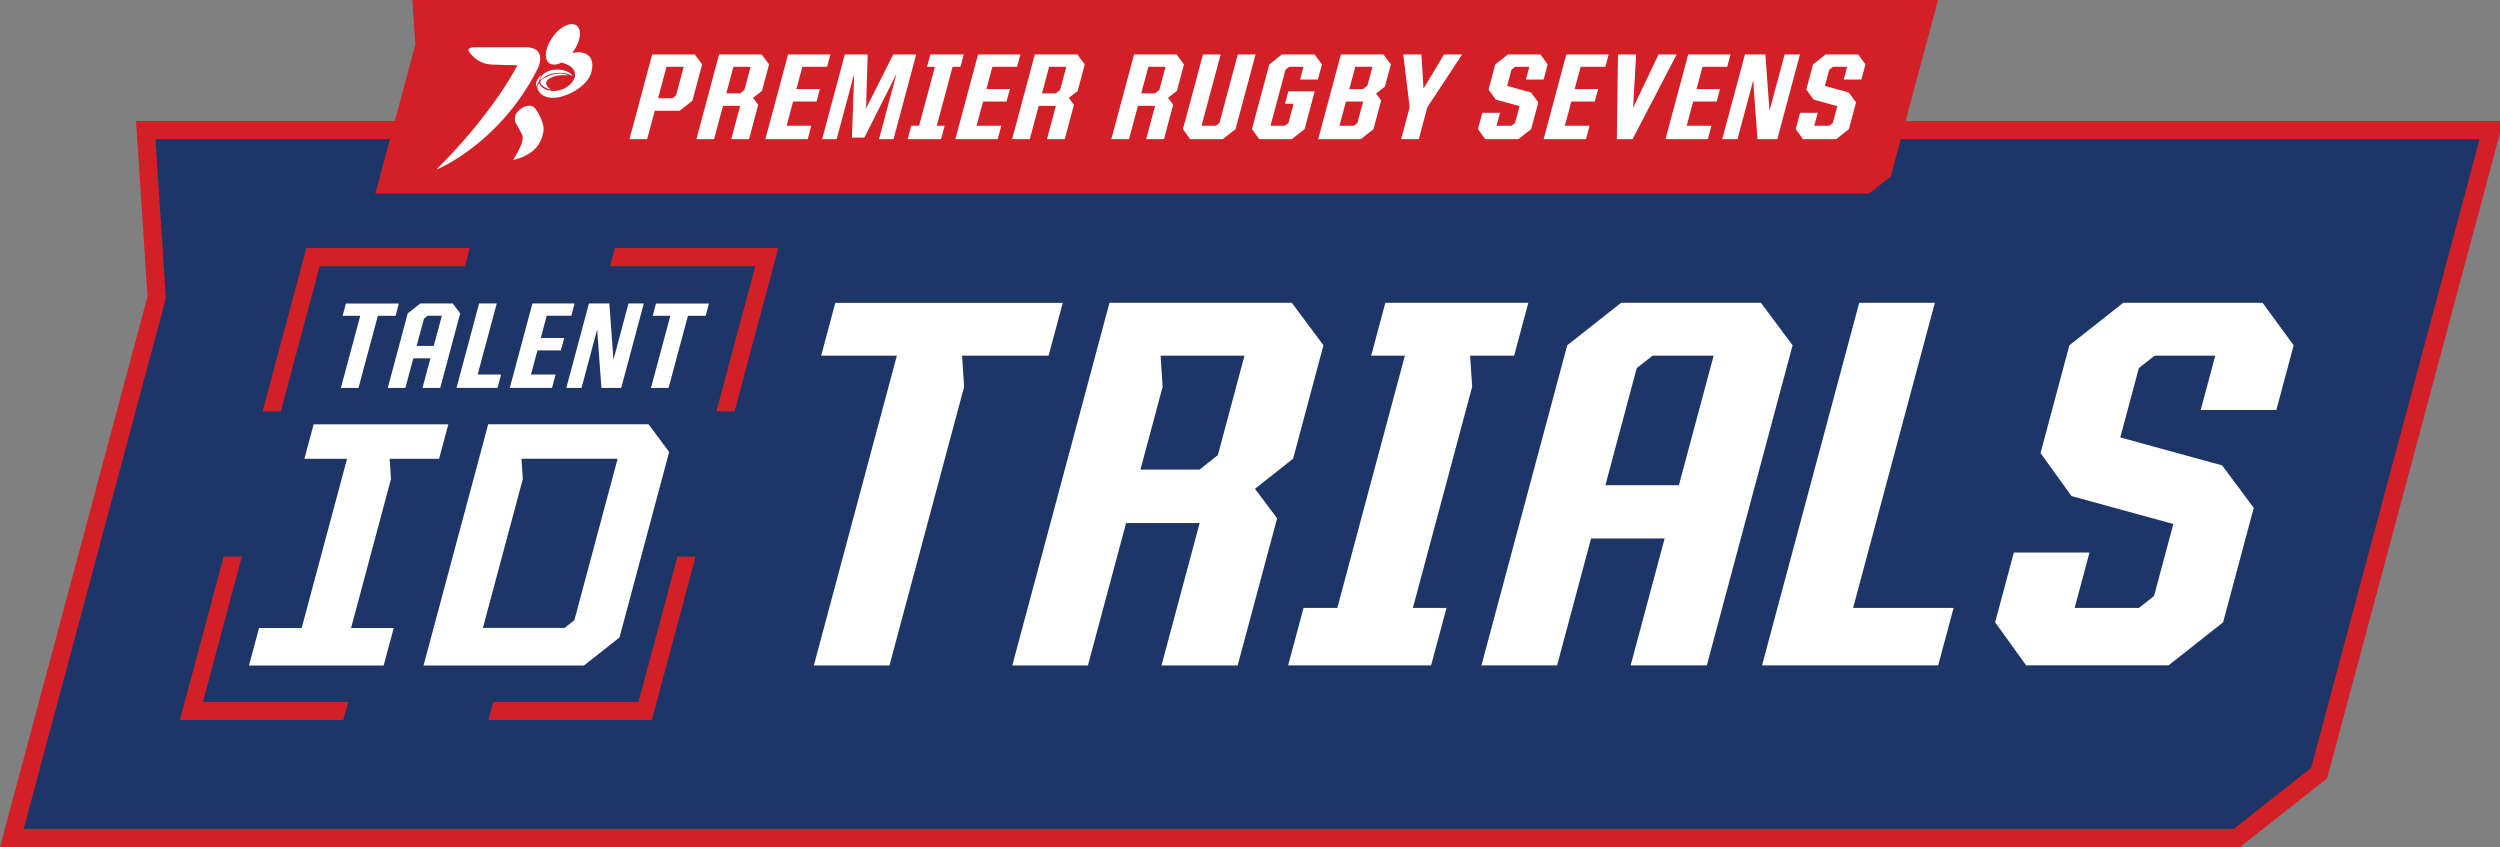 <?xml version="1.0" encoding="UTF-8"?>
<svg xmlns="http://www.w3.org/2000/svg" id="Layer_1" viewBox="0 0 413.2 140">
  <rect x="0" y="0" width="413.2" height="140" fill="#808080" stroke="none"/>
  <defs>
    <style>.cls-1{fill:#1e3667;}.cls-1,.cls-2,.cls-3{stroke-width:0px;}.cls-2{fill:#d32027;}.cls-3{fill:#fff;}</style>
  </defs>
  <path class="cls-2" d="M413.74,20H22.48l1.9,29.01L0,140h370.24l14.39-11.35,29.11-108.65h0Z"></path>
  <polygon class="cls-1" points="25.69 23 27.41 49.31 3.91 137 369.2 137 381.98 126.92 409.83 23 25.69 23"></polygon>
  <polygon class="cls-2" points="46.4 68 52.83 44 76.83 44 77.63 41 50.63 41 43.4 68 46.4 68"></polygon>
  <polygon class="cls-2" points="100.83 44 124.83 44 118.4 68 121.4 68 128.63 41 101.63 41 100.83 44"></polygon>
  <polygon class="cls-2" points="111.97 92 105.54 116 81.54 116 80.73 119 107.73 119 114.97 92 111.97 92"></polygon>
  <polygon class="cls-2" points="57.54 116 33.54 116 39.97 92 36.97 92 29.73 119 56.73 119 57.54 116"></polygon>
  <path class="cls-3" d="M59.54,52.2h-2.91l.54-2.03h8.75l-.54,2.03h-2.93l-3.2,11.92h-2.91l3.2-11.92Z"></path>
  <path class="cls-3" d="M67.39,51.8l2.07-1.64h5.38l1.22,1.64-3.3,12.32h-2.93l1.31-4.89h-2.83l-1.31,4.89h-2.91l3.3-12.32ZM71.69,57.18l1.34-4.99h-2.35l-.61.48-1.21,4.51h2.83Z"></path>
  <path class="cls-3" d="M79.19,50.16h2.91l-3.15,11.74h3.87l-.59,2.21h-6.78l3.74-13.96Z"></path>
  <path class="cls-3" d="M87.99,50.16h6.98l-.54,2.03h-4.07l-.98,3.67h3.87l-.55,2.05h-3.87l-1.07,3.99h4.07l-.59,2.21h-6.98l3.74-13.96Z"></path>
  <path class="cls-3" d="M97.34,50.16h3.37l.68,9.29,2.49-9.29h2.53l-3.74,13.96h-3.27l-.7-9.67-2.59,9.67h-2.51l3.74-13.96Z"></path>
  <path class="cls-3" d="M110.79,52.2h-2.91l.54-2.03h8.75l-.54,2.03h-2.93l-3.2,11.92h-2.91l3.2-11.92Z"></path>
  <path class="cls-3" d="M42.81,103.8h7.05l7.5-27.97h-7.05l1.53-5.7h22.26l-1.53,5.7h-8.17l.22,3.35-6.6,24.62h7.05l-1.66,6.2h-22.26l1.66-6.2Z"></path>
  <path class="cls-3" d="M80.68,70.12h26.51l3.41,4.58-8.21,30.66-5.88,4.64h-26.51l10.69-39.88ZM93.3,103.8l1.63-1.29,7.15-26.69h-15.89l.22,3.35-6.6,24.62h13.48Z"></path>
  <path class="cls-3" d="M148.22,58.79h-12.5l2.34-8.73h37.59l-2.34,8.73h-14.3l.34,5.14-12.34,46.06h-12.5l13.72-51.2Z"></path>
  <path class="cls-3" d="M183.37,50.05h30.14l5.23,7.02-5.02,18.75-6.3,4.97,3.66,4.88-6.52,24.32h-12.59l6.31-23.54h-12.16l-6.31,23.54h-12.5l16.06-59.93ZM198.25,77.62l3.04-2.4,4.4-16.44h-13.87l.34,5.14-3.67,13.7h9.76Z"></path>
  <path class="cls-3" d="M215.46,100.48h5.57l11.17-41.7h-5.57l2.34-8.73h23.63l-2.34,8.73h-7.28l.34,5.14-9.8,36.56h5.56l-2.55,9.5h-23.63l2.55-9.5Z"></path>
  <path class="cls-3" d="M259.03,57.07l8.9-7.02h23.12l5.23,7.02-14.18,52.91h-12.59l5.62-20.98h-12.16l-5.62,20.98h-12.5l14.18-52.91ZM277.49,80.19l5.74-21.4h-10.1l-2.61,2.05-5.18,19.35h12.16Z"></path>
  <path class="cls-3" d="M307.29,50.05h12.5l-13.51,50.43h16.61l-2.55,9.5h-29.11l16.06-59.93Z"></path>
  <path class="cls-3" d="M329.75,102.88l3.1-11.56h12.5l-2.45,9.16h10.62l2.5-1.97,3.19-11.9-16.83-4.62-5.12-7.11,4.77-17.81,8.9-7.02h23.03l5.14,7.02-2.87,10.7h-12.5l2.41-8.99h-10.02l-2.61,2.05-3.07,11.47,16.83,4.62,5.23,7.02-5.07,18.92-9.01,7.11h-23.54l-5.12-7.11Z"></path>
  <path class="cls-2" d="M308.91,32l3.59-2.83,7.82-29.17H68.16l.48,7.38-6.6,24.62h246.86Z"></path>
  <path class="cls-3" d="M72.16,28c.05-.05.1-.1.14-.15,1.98-1.98,3.86-4.03,5.65-6.17,1.43-1.71,2.79-3.46,4.06-5.27,1.02-1.44,1.98-2.91,2.84-4.42.2-.35.4-.71.58-1.06.02-.04.05-.09.05-.13-.02-.03-.07-.02-.1-.02-.64-.01-1.28-.02-1.92-.04-.71-.02-1.42-.05-2.13-.07-1.06-.03-1.93-.37-2.67-.94-.42-.32-.78-.7-1.08-1.12-.04-.05-.07-.1-.1-.16-.02-.05-.03-.09-.04-.14-.02-.13.04-.24.17-.32.06-.04.13-.07.2-.09.15-.05.31-.08.46-.09h8.76c.45,0,.86.08,1.23.24.74.32,1.07.92,1.02,1.79-.04.56-.21,1.12-.49,1.67-1.46,2.85-3.26,5.54-5.48,8.04-1.63,1.84-3.44,3.51-5.4,5-1.41,1.07-2.88,2.02-4.43,2.84-.39.2-.78.4-1.17.58-.04.01-.09.05-.15.04Z"></path>
  <path class="cls-3" d="M91.42,16.17c-.68,0-1.25-.13-1.73-.44-.33-.21-.58-.48-.76-.83-.09-.18-.13-.38-.1-.61.02-.1.04-.19.09-.28.02-.03.04-.06.06-.09.1-.12.17-.13.23-.02,0,.02.02.04.02.05.05.17.16.3.28.41.32.28.7.46,1.14.57.35.09.72.13,1.11.1.7-.05,1.39-.28,2.04-.72.42-.29.76-.65,1-1.09.28-.52.32-1.01.14-1.45-.09-.21-.22-.39-.38-.55-.25-.25-.56-.43-.89-.58-.23-.1-.48-.19-.73-.26-.1-.03-.19-.02-.31.04-.34.17-.69.26-1.03.26-.57,0-.96-.23-1.19-.67-.16-.3-.21-.65-.19-1.03.02-.41.11-.83.26-1.25.3-.83.78-1.6,1.42-2.3.36-.39.76-.73,1.22-1,.35-.21.72-.36,1.09-.42.66-.1,1.13.1,1.42.59.13.22.2.47.21.75.04.49-.05,1-.23,1.51-.22.63-.54,1.22-.97,1.79-.01.02-.03.04-.04.06-.02.02,0,.05.03.04.04,0,.08-.01.12-.02.64-.13,1.24-.13,1.78.05.79.26,1.24.8,1.35,1.63.04.31.03.63-.02.96-.02.16-.06.33-.1.5-.15.56-.43,1.09-.84,1.58-.35.42-.76.79-1.21,1.11-.83.59-1.7,1.03-2.62,1.32-.56.18-1.14.29-1.67.28Z"></path>
  <path class="cls-3" d="M84.82,26.42c.11-.18.21-.33.3-.49.3-.5.58-1.01.82-1.53.19-.41.34-.83.42-1.25.02-.11.03-.22.04-.33,0-.19-.03-.36-.1-.52-.23-.5-.49-.99-.77-1.46-.08-.14-.17-.27-.24-.41-.13-.25-.21-.52-.2-.83,0-.44.18-.85.53-1.21.41-.44.88-.75,1.44-.87.63-.14,1.12,0,1.43.44.43.58.76,1.23,1.03,1.91.1.26.19.53.25.82.05.26.09.52.07.8,0,.09-.02.19-.03.28-.09.5-.21.99-.44,1.48-.38.83-.98,1.51-1.77,2.04-.54.36-1.11.62-1.7.83-.32.11-.64.2-.95.29-.03,0-.05,0-.1.01Z"></path>
  <path class="cls-3" d="M89.29,13.08c.14-.47.42-.82.84-1.07.28-.18.58-.29.89-.37.45-.12.88-.16,1.31-.14.5.03.96.12,1.38.31.31.14.58.31.8.55.03.03.06.06.07.1,0,.02,0,.03-.02.05-.01,0-.03.01-.03.01-.04-.01-.07-.03-.11-.05-.17-.09-.34-.18-.52-.25-.25-.09-.52-.14-.8-.16-.4-.04-.82-.03-1.24.01-.84.08-1.64.41-2.38,1.02-.04.04-.09.07-.13.11-.03.03-.07.02-.07-.02,0-.05.02-.09.02-.1Z"></path>
  <path class="cls-3" d="M90.99,14.79s-.05,0-.08,0c-.45-.13-.86-.32-1.21-.6-.11-.08-.19-.17-.28-.28-.05-.07-.1-.15-.11-.25-.03-.17.04-.33.2-.45.04-.03.08-.06.12-.09.67-.44,1.37-.75,2.11-.89.39-.07.77-.1,1.13-.06.29.03.56.08.83.17.02,0,.05.02.07.03.02,0,.06.01.05.04-.02.05-.06.03-.08.02-.39-.04-.79-.02-1.19.01-.41.04-.83.12-1.24.29-.17.07-.35.16-.51.26-.14.09-.26.2-.37.32-.1.11-.15.23-.16.36-.01.2.03.36.12.51.1.17.24.3.39.42.05.04.12.07.17.11.01.01.03.02.03.05Z"></path>
  <path class="cls-3" d="M89.5,12.41s-.02.06-.04.1c-.06.1-.13.21-.18.31-.08.15-.14.31-.15.47-.01.12-.05.24-.15.35-.1.11-.15.24-.2.36-.02.06-.03.12-.06.18-.02.05,0,.1-.06.13-.03-.02-.03-.07-.04-.11-.08-.47.07-.93.43-1.38.11-.14.23-.26.37-.37.02-.02.04-.04.08-.05Z"></path>
  <path class="cls-3" d="M107.79,9h7.04l1.22,1.64-1.61,6-2.1,1.66h-4.12l-1.26,4.7h-2.92l3.75-14ZM111.15,16.24l.58-.46,1.27-4.74h-2.84l-1.39,5.2h2.38Z"></path>
  <path class="cls-3" d="M118.85,9h7.04l1.22,1.64-1.17,4.38-1.47,1.16.85,1.14-1.52,5.68h-2.94l1.47-5.5h-2.84l-1.47,5.5h-2.92l3.75-14ZM122.32,15.44l.71-.56,1.03-3.84h-2.84l-1.18,4.4h2.28Z"></path>
  <path class="cls-3" d="M130.25,9h7l-.55,2.04h-4.08l-.99,3.68h3.88l-.55,2.06h-3.88l-1.07,4h4.08l-.59,2.22h-7l3.75-14Z"></path>
  <path class="cls-3" d="M139.63,9h3.78l-.27,8.92,4.49-8.92h3.8l-3.75,14h-2.4l2.9-10.82-5.31,10.56h-2.06l.37-10.56-2.9,10.82h-2.4l3.75-14Z"></path>
  <path class="cls-3" d="M150.61,20.78h1.3l2.61-9.74h-1.3l.55-2.04h5.52l-.55,2.04h-1.3l-2.61,9.74h1.3l-.59,2.22h-5.52l.59-2.22Z"></path>
  <path class="cls-3" d="M161.65,9h7l-.55,2.04h-4.08l-.99,3.68h3.88l-.55,2.06h-3.88l-1.07,4h4.08l-.59,2.22h-7l3.75-14Z"></path>
  <path class="cls-3" d="M171.03,9h7.04l1.22,1.64-1.17,4.38-1.47,1.16.85,1.14-1.52,5.68h-2.94l1.47-5.5h-2.84l-1.47,5.5h-2.92l3.75-14ZM174.5,15.44l.71-.56,1.03-3.84h-2.84l-1.18,4.4h2.28Z"></path>
  <path class="cls-3" d="M187.43,9h7.04l1.22,1.64-1.17,4.38-1.47,1.16.85,1.14-1.52,5.68h-2.94l1.47-5.5h-2.84l-1.47,5.5h-2.92l3.75-14ZM190.9,15.44l.71-.56,1.03-3.84h-2.84l-1.18,4.4h2.28Z"></path>
  <path class="cls-3" d="M195.52,21.34l3.31-12.34h2.92l-3.16,11.78h2.38l.58-.46,3.03-11.32h2.94l-3.31,12.34-2.1,1.66h-5.4l-1.19-1.66Z"></path>
  <path class="cls-3" d="M206.92,21.34l2.87-10.7,2.08-1.64h5.4l1.22,1.64-.67,2.5h-2.94l.56-2.1h-2.36l-.61.48-2.48,9.26h2.38l.58-.46.85-3.18h-1.42l.55-2.04h4.36l-1.67,6.24-2.1,1.66h-5.4l-1.19-1.66Z"></path>
  <path class="cls-3" d="M221.62,9h7.04l1.22,1.64-.98,3.66-1.47,1.16.85,1.14-1.27,4.74-2.1,1.66h-7.04l3.75-14ZM225.29,14.72l.72-.58.83-3.1h-2.84l-.99,3.68h2.28ZM223.77,20.78l.58-.46.95-3.54h-2.84l-1.07,4h2.38Z"></path>
  <path class="cls-3" d="M232.99,17.72l-1.06-8.72h3l.35,5.64,3.39-5.64h3l-5.76,8.72-1.41,5.28h-2.92l1.41-5.28Z"></path>
  <path class="cls-3" d="M244.28,21.34l.72-2.7h2.92l-.57,2.14h2.48l.58-.46.74-2.78-3.93-1.08-1.19-1.66,1.11-4.16,2.08-1.64h5.38l1.2,1.64-.67,2.5h-2.92l.56-2.1h-2.34l-.61.48-.72,2.68,3.93,1.08,1.22,1.64-1.18,4.42-2.1,1.66h-5.5l-1.19-1.66Z"></path>
  <path class="cls-3" d="M258.88,9h7l-.55,2.04h-4.08l-.99,3.68h3.88l-.55,2.06h-3.88l-1.07,4h4.08l-.59,2.22h-7l3.75-14Z"></path>
  <path class="cls-3" d="M267.42,9h3l-.5,8.82,4.2-8.82h3l-7.29,14h-2.6l.19-14Z"></path>
  <path class="cls-3" d="M279.02,9h7l-.55,2.04h-4.08l-.99,3.68h3.88l-.55,2.06h-3.88l-1.07,4h4.08l-.59,2.22h-7l3.75-14Z"></path>
  <path class="cls-3" d="M288.4,9h3.38l.68,9.32,2.5-9.32h2.54l-3.75,14h-3.28l-.7-9.7-2.6,9.7h-2.52l3.75-14Z"></path>
  <path class="cls-3" d="M296.8,21.34l.72-2.7h2.92l-.57,2.14h2.48l.58-.46.74-2.78-3.93-1.08-1.19-1.66,1.11-4.16,2.08-1.64h5.38l1.2,1.64-.67,2.5h-2.92l.56-2.1h-2.34l-.61.48-.72,2.68,3.93,1.08,1.22,1.64-1.18,4.42-2.1,1.66h-5.5l-1.19-1.66Z"></path>
</svg>
